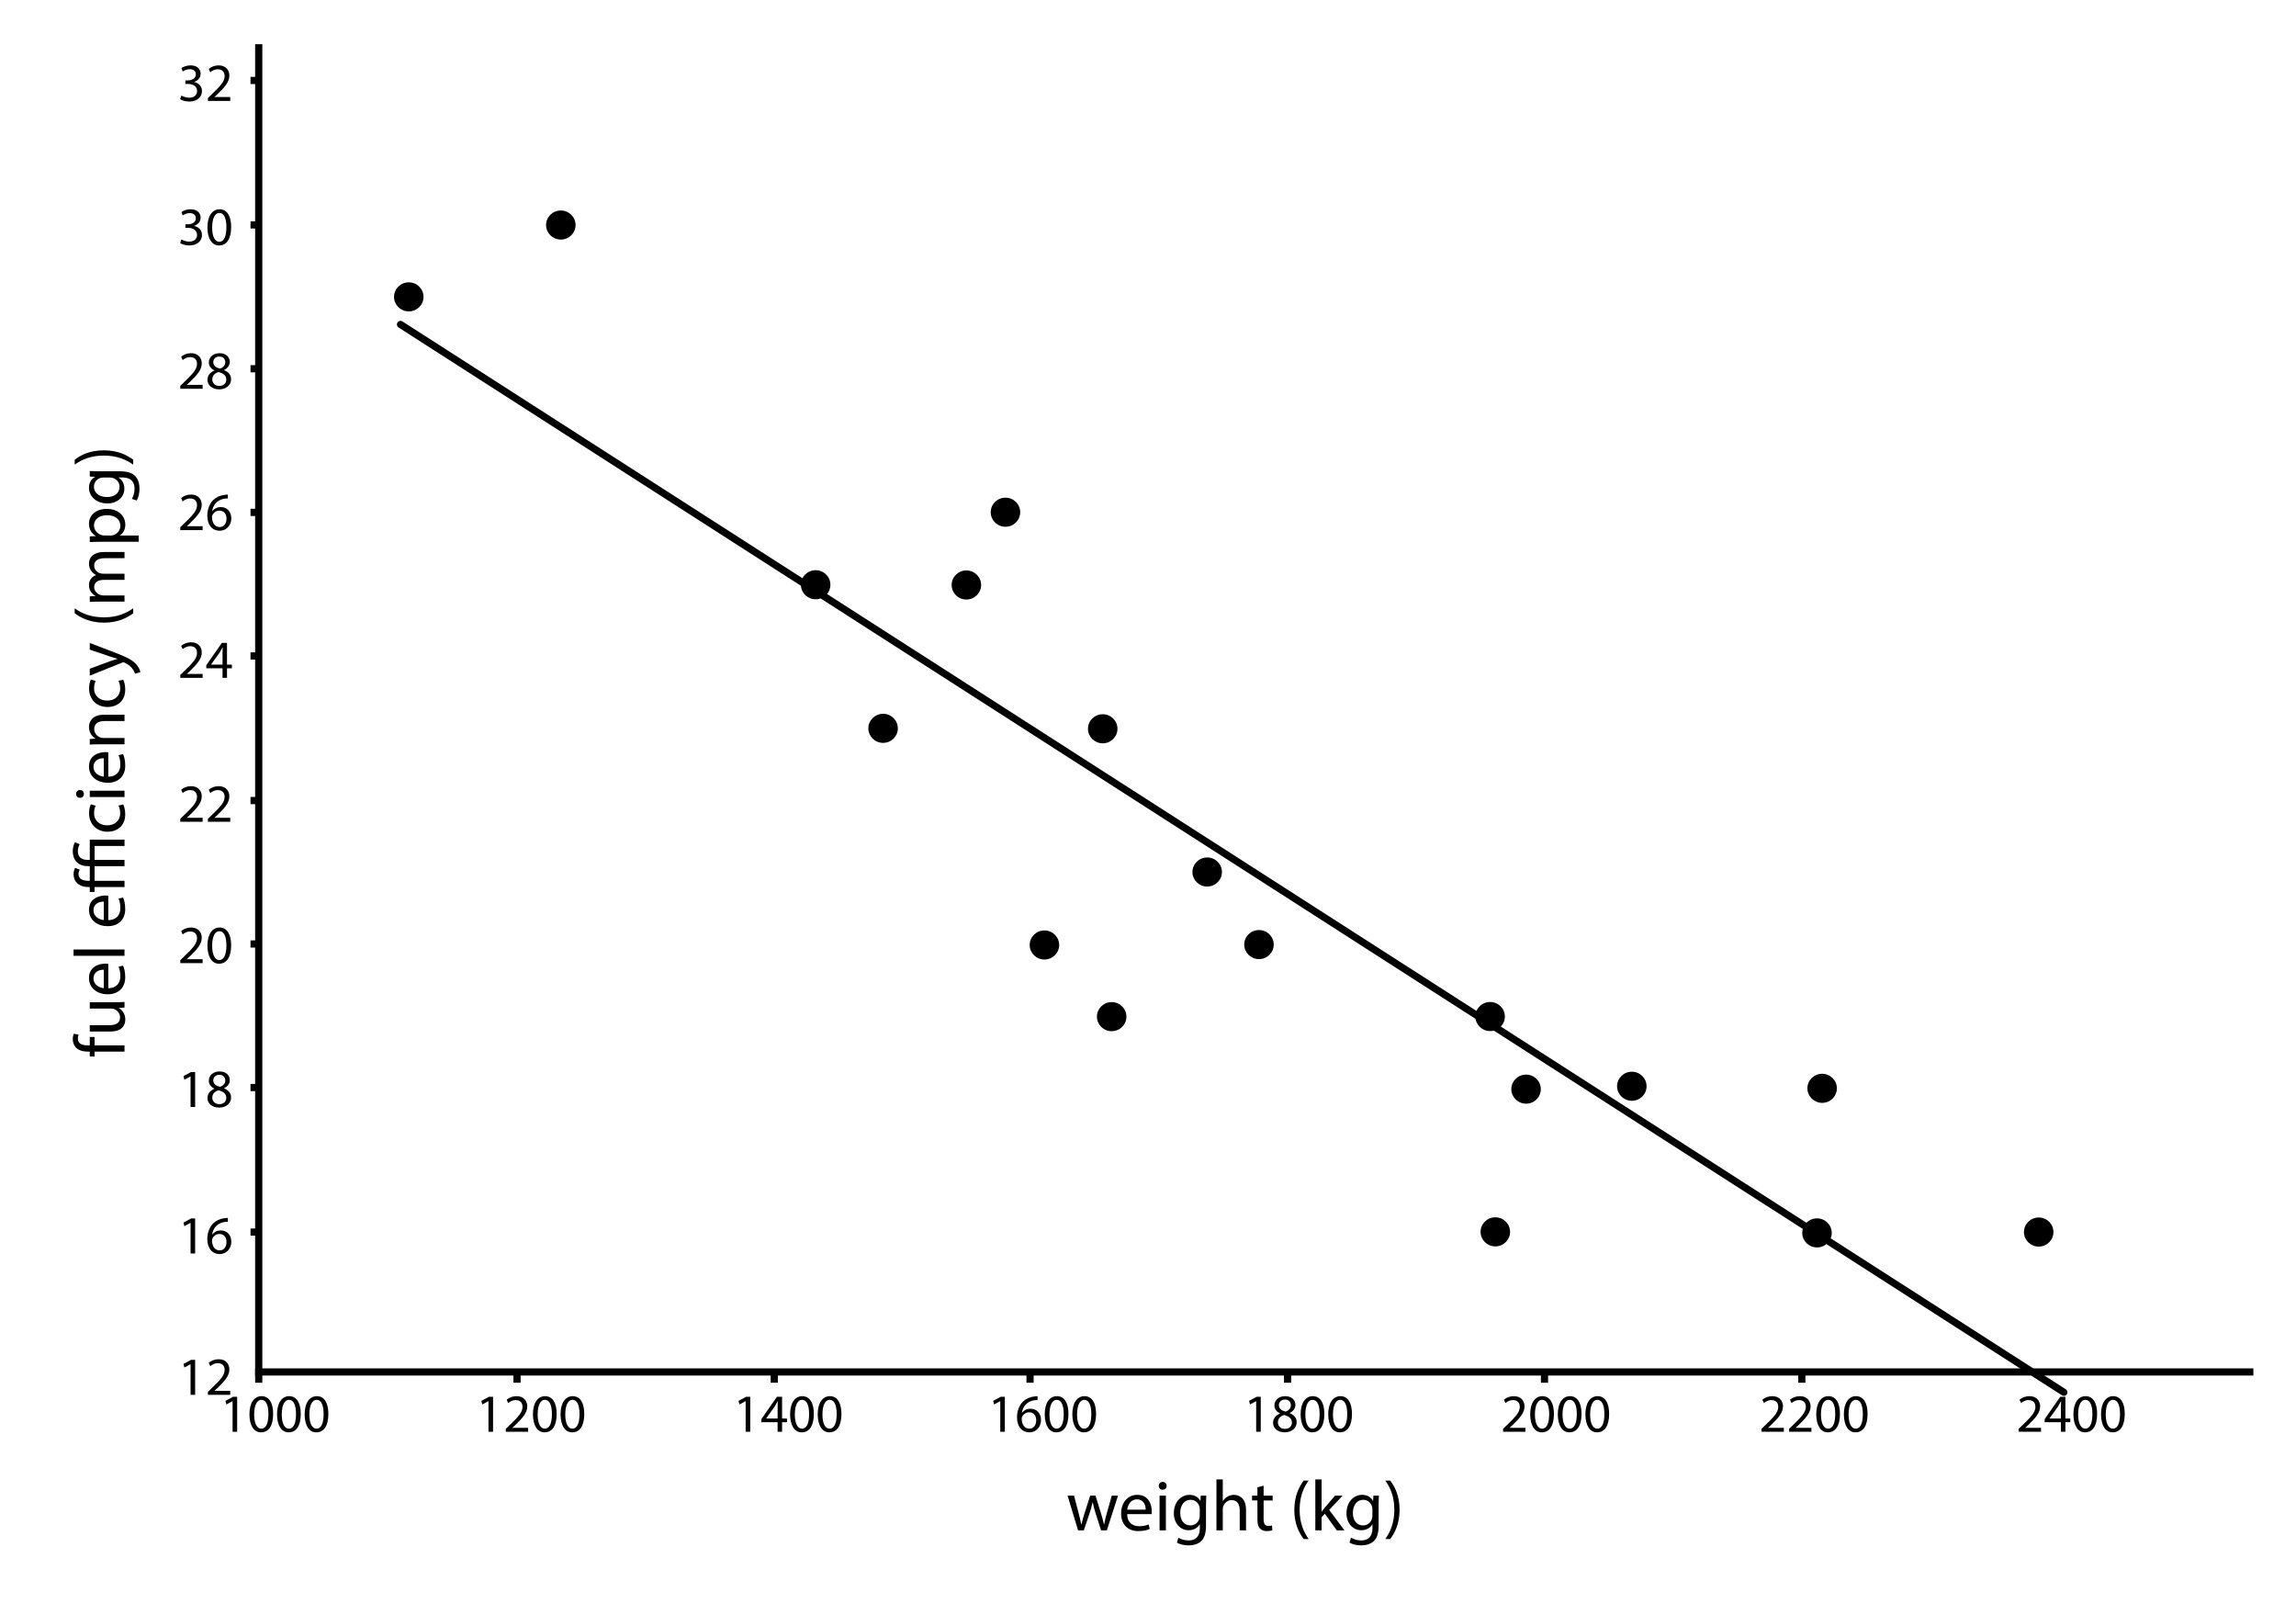 <?xml version="1.0" encoding="utf-8"?>
<!-- Generator: Adobe Illustrator 23.0.3, SVG Export Plug-In . SVG Version: 6.00 Build 0)  -->
<svg version="1.1" xmlns="http://www.w3.org/2000/svg" xmlns:xlink="http://www.w3.org/1999/xlink" x="0px" y="0px"
	 viewBox="0 0 640 450" style="enable-background:new 0 0 640 450;" xml:space="preserve">
<style type="text/css">
	.st0{fill:none;stroke:#000000;stroke-width:2;stroke-miterlimit:10;}
	.st1{fill:none;stroke:#000000;stroke-width:2;stroke-linecap:round;stroke-linejoin:round;stroke-miterlimit:10;}
</style>
<g id="Artwork">
	<line class="st0" x1="72.12" y1="12.32" x2="72.12" y2="385.32"/>
	<line class="st0" x1="628.12" y1="382.32" x2="71.12" y2="382.32"/>
	<line class="st0" x1="144.12" y1="382.32" x2="144.12" y2="385.32"/>
	<line class="st0" x1="215.821" y1="382.32" x2="215.821" y2="385.32"/>
	<line class="st0" x1="287.117" y1="382.32" x2="287.117" y2="385.32"/>
	<line class="st0" x1="358.902" y1="382.32" x2="358.902" y2="385.32"/>
	<line class="st0" x1="430.523" y1="382.32" x2="430.523" y2="385.32"/>
	<line class="st0" x1="502.25" y1="382.32" x2="502.25" y2="385.32"/>
	<line class="st0" x1="72.151" y1="22.416" x2="69.828" y2="22.416"/>
	<line class="st0" x1="72.151" y1="62.67" x2="69.828" y2="62.67"/>
	<line class="st0" x1="72.151" y1="102.759" x2="69.828" y2="102.759"/>
	<line class="st0" x1="72.151" y1="142.788" x2="69.828" y2="142.788"/>
	<line class="st0" x1="72.151" y1="182.793" x2="69.828" y2="182.793"/>
	<line class="st0" x1="72.151" y1="223.089" x2="69.828" y2="223.089"/>
	<line class="st0" x1="72.151" y1="263.059" x2="69.828" y2="263.059"/>
	<line class="st0" x1="72.151" y1="303.059" x2="69.828" y2="303.059"/>
	<line class="st0" x1="72.151" y1="343.343" x2="69.828" y2="343.343"/>
	<line class="st1" x1="111.636" y1="90.414" x2="575.284" y2="387.979"/>
	<ellipse cx="113.942" cy="82.725" rx="4.111" ry="4.052"/>
	<ellipse cx="156.325" cy="62.709" rx="4.111" ry="4.052"/>
	<ellipse cx="227.362" cy="162.948" rx="4.111" ry="4.052"/>
	<ellipse cx="246.16" cy="202.964" rx="4.111" ry="4.052"/>
	<ellipse cx="269.373" cy="163.015" rx="4.111" ry="4.052"/>
	<ellipse cx="280.268" cy="142.739" rx="4.111" ry="4.052"/>
	<ellipse cx="307.378" cy="203.084" rx="4.111" ry="4.052"/>
	<ellipse cx="291.129" cy="263.334" rx="4.111" ry="4.052"/>
	<ellipse cx="309.875" cy="283.309" rx="4.111" ry="4.052"/>
	<ellipse cx="336.497" cy="243" rx="4.111" ry="4.052"/>
	<ellipse cx="350.935" cy="263.223" rx="4.111" ry="4.052"/>
	<ellipse cx="416.815" cy="343.275" rx="4.111" ry="4.052"/>
	<ellipse cx="425.385" cy="303.509" rx="4.111" ry="4.052"/>
	<ellipse cx="415.364" cy="283.275" rx="4.111" ry="4.052"/>
	<ellipse cx="454.862" cy="302.704" rx="4.111" ry="4.052"/>
	<ellipse cx="507.913" cy="303.28" rx="4.111" ry="4.052"/>
	<ellipse cx="506.478" cy="343.57" rx="4.111" ry="4.052"/>
	<ellipse cx="568.276" cy="343.33" rx="4.111" ry="4.052"/>
</g>
<g id="Type">
	<g>
		<path d="M64.831,390.461h-0.03l-1.695,0.915l-0.255-1.005l2.13-1.14h1.125v9.75h-1.275V390.461z"/>
		<path d="M76.14,394.001c0,3.315-1.23,5.145-3.39,5.145c-1.905,0-3.195-1.785-3.225-5.01c0-3.27,1.41-5.07,3.39-5.07
			C74.971,389.066,76.14,390.896,76.14,394.001z M70.846,394.151c0,2.535,0.78,3.975,1.98,3.975c1.35,0,1.995-1.575,1.995-4.065
			c0-2.4-0.615-3.975-1.98-3.975C71.685,390.086,70.846,391.496,70.846,394.151z"/>
		<path d="M83.835,394.001c0,3.315-1.23,5.145-3.39,5.145c-1.905,0-3.195-1.785-3.225-5.01c0-3.27,1.41-5.07,3.39-5.07
			C82.665,389.066,83.835,390.896,83.835,394.001z M78.54,394.151c0,2.535,0.78,3.975,1.98,3.975c1.35,0,1.995-1.575,1.995-4.065
			c0-2.4-0.615-3.975-1.98-3.975C79.38,390.086,78.54,391.496,78.54,394.151z"/>
		<path d="M91.53,394.001c0,3.315-1.23,5.145-3.39,5.145c-1.905,0-3.195-1.785-3.225-5.01c0-3.27,1.41-5.07,3.39-5.07
			C90.36,389.066,91.53,390.896,91.53,394.001z M86.235,394.151c0,2.535,0.78,3.975,1.98,3.975c1.35,0,1.995-1.575,1.995-4.065
			c0-2.4-0.615-3.975-1.98-3.975C87.075,390.086,86.235,391.496,86.235,394.151z"/>
	</g>
	<g>
		<path d="M50.57,26.618c0.375,0.24,1.245,0.615,2.16,0.615c1.695,0,2.22-1.08,2.205-1.89c-0.015-1.365-1.245-1.95-2.52-1.95H51.68
			v-0.99h0.735c0.96,0,2.175-0.495,2.175-1.65c0-0.78-0.495-1.47-1.71-1.47c-0.78,0-1.53,0.345-1.95,0.645l-0.345-0.96
			c0.51-0.375,1.5-0.75,2.55-0.75c1.92,0,2.79,1.14,2.79,2.325c0,1.005-0.6,1.86-1.8,2.295v0.03c1.2,0.24,2.175,1.14,2.175,2.505
			c0,1.56-1.215,2.925-3.555,2.925c-1.095,0-2.055-0.345-2.535-0.66L50.57,26.618z"/>
		<path d="M57.95,28.133v-0.81l1.035-1.005c2.49-2.37,3.615-3.63,3.63-5.1c0-0.99-0.48-1.905-1.935-1.905
			c-0.885,0-1.62,0.45-2.07,0.825l-0.42-0.93c0.675-0.57,1.635-0.99,2.76-0.99c2.1,0,2.985,1.44,2.985,2.835
			c0,1.8-1.305,3.255-3.36,5.235l-0.78,0.72v0.03h4.38v1.095H57.95z"/>
	</g>
	<g>
		<path d="M50.57,66.719c0.375,0.24,1.245,0.615,2.16,0.615c1.695,0,2.22-1.08,2.205-1.89c-0.015-1.365-1.245-1.95-2.52-1.95H51.68
			v-0.99h0.735c0.96,0,2.175-0.495,2.175-1.65c0-0.78-0.495-1.47-1.71-1.47c-0.78,0-1.53,0.345-1.95,0.645l-0.345-0.96
			c0.51-0.375,1.5-0.75,2.55-0.75c1.92,0,2.79,1.14,2.79,2.325c0,1.005-0.6,1.86-1.8,2.295v0.03c1.2,0.24,2.175,1.14,2.175,2.505
			c0,1.56-1.215,2.925-3.555,2.925c-1.095,0-2.055-0.345-2.535-0.66L50.57,66.719z"/>
		<path d="M64.43,63.255c0,3.315-1.23,5.145-3.39,5.145c-1.905,0-3.195-1.785-3.225-5.01c0-3.27,1.41-5.07,3.39-5.07
			C63.26,58.32,64.43,60.15,64.43,63.255z M59.135,63.405c0,2.535,0.78,3.975,1.98,3.975c1.35,0,1.995-1.575,1.995-4.065
			c0-2.4-0.615-3.975-1.98-3.975C59.974,59.34,59.135,60.75,59.135,63.405z"/>
	</g>
	<g>
		<path d="M50.255,108.336v-0.81l1.035-1.005c2.49-2.37,3.615-3.63,3.63-5.1c0-0.99-0.48-1.905-1.935-1.905
			c-0.885,0-1.62,0.45-2.07,0.825l-0.42-0.93c0.675-0.57,1.635-0.99,2.76-0.99c2.1,0,2.985,1.44,2.985,2.835
			c0,1.8-1.305,3.255-3.36,5.235l-0.78,0.72v0.03h4.38v1.095H50.255z"/>
		<path d="M57.83,105.861c0-1.23,0.735-2.1,1.935-2.61l-0.015-0.045c-1.08-0.51-1.545-1.35-1.545-2.19
			c0-1.545,1.305-2.595,3.015-2.595c1.89,0,2.835,1.185,2.835,2.4c0,0.825-0.405,1.71-1.605,2.28v0.045
			c1.215,0.48,1.965,1.335,1.965,2.52c0,1.695-1.455,2.835-3.315,2.835C59.06,108.501,57.83,107.286,57.83,105.861z M63.079,105.801
			c0-1.185-0.825-1.755-2.145-2.13c-1.14,0.33-1.755,1.08-1.755,2.01c-0.045,0.99,0.705,1.86,1.95,1.86
			C62.315,107.541,63.079,106.806,63.079,105.801z M59.45,100.926c0,0.975,0.735,1.5,1.86,1.8c0.84-0.285,1.485-0.885,1.485-1.77
			c0-0.78-0.465-1.59-1.65-1.59C60.05,99.366,59.45,100.087,59.45,100.926z"/>
	</g>
	<g>
		<path d="M50.255,147.727v-0.81l1.035-1.005c2.49-2.37,3.615-3.63,3.63-5.1c0-0.99-0.48-1.905-1.935-1.905
			c-0.885,0-1.62,0.45-2.07,0.825l-0.42-0.93c0.675-0.57,1.635-0.99,2.76-0.99c2.1,0,2.985,1.44,2.985,2.835
			c0,1.8-1.305,3.255-3.36,5.235l-0.78,0.72v0.03h4.38v1.095H50.255z"/>
		<path d="M63.515,138.907c-0.27-0.015-0.615,0-0.99,0.06c-2.07,0.345-3.165,1.86-3.39,3.465h0.045
			c0.465-0.615,1.275-1.125,2.355-1.125c1.725,0,2.94,1.245,2.94,3.15c0,1.785-1.215,3.435-3.24,3.435
			c-2.085,0-3.45-1.62-3.45-4.155c0-1.92,0.69-3.435,1.65-4.395c0.81-0.795,1.89-1.29,3.12-1.44c0.39-0.06,0.72-0.075,0.96-0.075
			V138.907z M63.14,144.532c0-1.395-0.795-2.235-2.01-2.235c-0.795,0-1.53,0.495-1.89,1.2c-0.09,0.15-0.15,0.345-0.15,0.585
			c0.03,1.605,0.765,2.79,2.145,2.79C62.374,146.872,63.14,145.927,63.14,144.532z"/>
	</g>
	<g>
		<path d="M50.255,188.893v-0.81l1.035-1.005c2.49-2.37,3.615-3.63,3.63-5.1c0-0.99-0.48-1.905-1.935-1.905
			c-0.885,0-1.62,0.45-2.07,0.825l-0.42-0.93c0.675-0.57,1.635-0.99,2.76-0.99c2.1,0,2.985,1.44,2.985,2.835
			c0,1.8-1.305,3.255-3.36,5.235l-0.78,0.72v0.03h4.38v1.095H50.255z"/>
		<path d="M62.03,188.893v-2.655H57.5v-0.87l4.35-6.225h1.425v6.06h1.365v1.035h-1.365v2.655H62.03z M62.03,185.203v-3.255
			c0-0.51,0.015-1.02,0.045-1.53H62.03c-0.3,0.57-0.54,0.99-0.81,1.44l-2.385,3.315v0.03H62.03z"/>
	</g>
	<g>
		<path d="M34.706,293.053h-8.342v1.36h-1.34v-1.36h-0.46c-1.36,0-2.601-0.3-3.381-1.121c-0.64-0.66-0.9-1.54-0.9-2.36
			c0-0.62,0.14-1.16,0.28-1.5l1.36,0.24c-0.12,0.26-0.22,0.62-0.22,1.12c0,1.5,1.32,1.88,2.801,1.88h0.52v-2.34h1.34v2.34h8.342
			V293.053z"/>
		<path d="M32.066,279.291c1,0,1.88-0.02,2.641-0.08v1.561l-1.581,0.1v0.04c0.78,0.46,1.801,1.48,1.801,3.201
			c0,1.521-0.84,3.341-4.241,3.341h-5.661v-1.76h5.361c1.84,0,3.081-0.56,3.081-2.161c0-1.18-0.82-2-1.601-2.32
			c-0.26-0.1-0.58-0.16-0.9-0.16h-5.941v-1.76H32.066z"/>
		<path d="M30.185,275.393c2.38-0.04,3.361-1.561,3.361-3.321c0-1.26-0.22-2.021-0.5-2.681l1.26-0.3c0.28,0.62,0.6,1.68,0.6,3.221
			c0,2.98-1.96,4.761-4.881,4.761c-2.92,0-5.221-1.72-5.221-4.541c0-3.161,2.781-4,4.561-4c0.36,0,0.64,0.04,0.82,0.06V275.393z
			 M28.925,270.232c-1.12-0.02-2.861,0.46-2.861,2.44c0,1.78,1.641,2.561,2.861,2.701V270.232z"/>
		<path d="M20.503,266.353v-1.76h14.203v1.76H20.503z"/>
		<path d="M30.185,256.413c2.38-0.04,3.361-1.561,3.361-3.321c0-1.26-0.22-2.021-0.5-2.681l1.26-0.3c0.28,0.62,0.6,1.68,0.6,3.221
			c0,2.98-1.96,4.761-4.881,4.761c-2.92,0-5.221-1.72-5.221-4.541c0-3.161,2.781-4,4.561-4c0.36,0,0.64,0.04,0.82,0.06V256.413z
			 M28.925,251.252c-1.12-0.02-2.861,0.46-2.861,2.44c0,1.78,1.641,2.561,2.861,2.701V251.252z"/>
		<path d="M22.224,235.251c-0.28,0.44-0.52,1.16-0.52,1.96c0,1.86,1.3,2.42,2.841,2.42h0.48v-5.641h9.682v1.76h-8.342v3.861h8.342
			v1.761h-8.342v4.081h8.342v1.741h-8.342v1.36h-1.34v-1.36h-0.36c-1.22,0-2.401-0.32-3.221-1.161c-0.58-0.56-0.94-1.4-0.94-2.48
			c0-0.66,0.24-1.34,0.42-1.7l1.3,0.48c-0.16,0.3-0.34,0.76-0.34,1.22c0,0.56,0.2,0.96,0.52,1.26c0.52,0.48,1.4,0.64,2.241,0.64
			h0.38v-4.081h-0.52c-2.561,0-4.221-1.521-4.221-4.241c0-0.88,0.26-1.88,0.62-2.4L22.224,235.251z"/>
		<path d="M34.347,224.172c0.24,0.46,0.56,1.48,0.56,2.781c0,2.92-1.98,4.821-4.941,4.821c-2.98,0-5.141-2.041-5.141-5.201
			c0-1.04,0.26-1.96,0.5-2.44l1.36,0.4c-0.24,0.42-0.46,1.081-0.46,2.041c0,2.221,1.641,3.421,3.661,3.421
			c2.24,0,3.621-1.44,3.621-3.361c0-1-0.26-1.66-0.48-2.16L34.347,224.172z"/>
		<path d="M22.304,220.153c0.6-0.02,1.081,0.42,1.081,1.121c0,0.62-0.48,1.06-1.081,1.06c-0.62,0-1.1-0.46-1.1-1.1
			C21.203,220.573,21.683,220.153,22.304,220.153z M34.706,222.113h-9.682v-1.76h9.682V222.113z"/>
		<path d="M30.185,216.454c2.38-0.04,3.361-1.561,3.361-3.321c0-1.26-0.22-2.021-0.5-2.681l1.26-0.3c0.28,0.62,0.6,1.68,0.6,3.221
			c0,2.98-1.96,4.761-4.881,4.761c-2.92,0-5.221-1.72-5.221-4.541c0-3.161,2.781-4,4.561-4c0.36,0,0.64,0.04,0.82,0.06V216.454z
			 M28.925,211.293c-1.12-0.02-2.861,0.46-2.861,2.44c0,1.78,1.641,2.561,2.861,2.701V211.293z"/>
		<path d="M27.645,207.414c-1,0-1.82,0.02-2.621,0.08v-1.56l1.601-0.1v-0.04c-0.92-0.48-1.821-1.601-1.821-3.201
			c0-1.34,0.8-3.421,4.121-3.421h5.781v1.76h-5.581c-1.561,0-2.861,0.58-2.861,2.241c0,1.16,0.82,2.061,1.8,2.36
			c0.22,0.08,0.521,0.12,0.82,0.12h5.821v1.76H27.645z"/>
		<path d="M34.347,189.412c0.24,0.46,0.56,1.48,0.56,2.781c0,2.92-1.98,4.821-4.941,4.821c-2.98,0-5.141-2.041-5.141-5.201
			c0-1.04,0.26-1.96,0.5-2.44l1.36,0.4c-0.24,0.42-0.46,1.081-0.46,2.041c0,2.221,1.641,3.421,3.661,3.421
			c2.24,0,3.621-1.44,3.621-3.361c0-1-0.26-1.66-0.48-2.16L34.347,189.412z"/>
		<path d="M25.024,186.354l5.721-2.12c0.64-0.22,1.4-0.46,1.98-0.62v-0.04c-0.58-0.18-1.32-0.38-2.021-0.62l-5.681-1.92v-1.86
			l6.901,2.64c3.321,1.26,5.021,2.121,6.062,3.321c0.76,0.86,1.06,1.721,1.14,2.161l-1.48,0.44c-0.14-0.44-0.42-1.02-0.86-1.54
			c-0.38-0.48-1.061-1.081-1.96-1.48c-0.18-0.08-0.32-0.14-0.42-0.14c-0.1,0-0.24,0.04-0.46,0.12l-8.922,3.581V186.354z"/>
		<path d="M20.824,169.513c1.96,1.46,4.561,2.521,8.182,2.521c3.561,0,6.121-1.1,8.122-2.521v1.38
			c-1.66,1.26-4.221,2.621-8.122,2.621c-3.941-0.02-6.501-1.36-8.182-2.621V169.513z"/>
		<path d="M27.645,167.654c-1,0-1.82,0.02-2.621,0.08v-1.54l1.561-0.08v-0.06c-0.92-0.54-1.781-1.44-1.781-3.041
			c0-1.32,0.8-2.321,1.94-2.741v-0.04c-0.54-0.3-0.96-0.68-1.26-1.08c-0.44-0.581-0.68-1.221-0.68-2.141
			c0-1.28,0.84-3.181,4.201-3.181h5.701v1.72h-5.481c-1.861,0-2.981,0.68-2.981,2.101c0,1,0.74,1.78,1.601,2.081
			c0.24,0.08,0.56,0.14,0.88,0.14h5.981v1.721h-5.801c-1.541,0-2.661,0.68-2.661,2.021c0,1.1,0.88,1.9,1.76,2.18
			c0.26,0.1,0.561,0.14,0.86,0.14h5.841v1.72H27.645z"/>
		<path d="M28.185,150.974c-1.24,0-2.24,0.04-3.161,0.08v-1.58l1.661-0.08v-0.04c-1.181-0.72-1.881-1.86-1.881-3.441
			c0-2.34,1.98-4.101,4.921-4.101c3.48,0,5.201,2.12,5.201,4.401c0,1.28-0.56,2.4-1.521,2.98v0.04h5.261v1.74H28.185z
			 M30.765,149.234c0.26,0,0.5-0.04,0.72-0.08c1.22-0.32,2.061-1.38,2.061-2.641c0-1.86-1.521-2.94-3.741-2.94
			c-1.94,0-3.601,1.02-3.601,2.88c0,1.2,0.86,2.321,2.181,2.661c0.22,0.06,0.48,0.12,0.72,0.12H30.765z"/>
		<path d="M25.024,131.252c0.7,0.04,1.48,0.08,2.661,0.08h5.621c2.221,0,3.581,0.44,4.421,1.38c0.88,0.94,1.16,2.3,1.16,3.521
			c0,1.16-0.28,2.44-0.8,3.22l-1.34-0.44c0.4-0.64,0.76-1.64,0.76-2.84c0-1.801-0.94-3.121-3.381-3.121h-1.08v0.04
			c0.9,0.541,1.62,1.581,1.62,3.081c0,2.4-2.041,4.121-4.721,4.121c-3.28,0-5.141-2.14-5.141-4.361c0-1.68,0.88-2.601,1.681-3.021
			v-0.04l-1.46-0.08V131.252z M28.845,133.072c-0.3,0-0.56,0.02-0.8,0.1c-1.02,0.32-1.86,1.18-1.86,2.46
			c0,1.681,1.42,2.881,3.661,2.881c1.9,0,3.48-0.96,3.48-2.861c0-1.08-0.68-2.06-1.8-2.44c-0.3-0.1-0.64-0.14-0.94-0.14H28.845z"/>
		<path d="M37.127,129.475c-1.98-1.42-4.581-2.521-8.182-2.521c-3.581,0-6.141,1.08-8.122,2.521v-1.36
			c1.64-1.28,4.201-2.621,8.142-2.621c3.921,0,6.461,1.34,8.162,2.621V129.475z"/>
	</g>
	<g>
		<path d="M299.385,416.784l1.28,4.921c0.28,1.081,0.54,2.081,0.72,3.081h0.06c0.22-0.98,0.541-2.021,0.86-3.061l1.581-4.941h1.48
			l1.5,4.841c0.36,1.16,0.64,2.18,0.86,3.161h0.06c0.16-0.98,0.42-2,0.74-3.141l1.38-4.861h1.74l-3.121,9.682h-1.6l-1.48-4.621
			c-0.34-1.08-0.62-2.041-0.86-3.181h-0.04c-0.24,1.16-0.541,2.161-0.88,3.201l-1.561,4.601h-1.6l-2.921-9.682H299.385z"/>
		<path d="M314.185,421.945c0.04,2.38,1.561,3.361,3.321,3.361c1.26,0,2.021-0.22,2.681-0.5l0.3,1.26c-0.62,0.28-1.68,0.6-3.221,0.6
			c-2.98,0-4.761-1.96-4.761-4.881c0-2.92,1.72-5.221,4.541-5.221c3.161,0,4,2.781,4,4.561c0,0.36-0.04,0.64-0.06,0.82H314.185z
			 M319.346,420.685c0.02-1.12-0.46-2.861-2.44-2.861c-1.78,0-2.561,1.641-2.701,2.861H319.346z"/>
		<path d="M325.185,414.064c0.02,0.6-0.42,1.081-1.121,1.081c-0.62,0-1.06-0.48-1.06-1.081c0-0.62,0.46-1.1,1.1-1.1
			C324.765,412.964,325.185,413.444,325.185,414.064z M323.225,426.466v-9.682h1.76v9.682H323.225z"/>
		<path d="M336.246,416.784c-0.04,0.7-0.08,1.48-0.08,2.661v5.621c0,2.221-0.44,3.581-1.38,4.421c-0.94,0.88-2.3,1.16-3.521,1.16
			c-1.16,0-2.44-0.28-3.22-0.8l0.44-1.34c0.64,0.4,1.64,0.76,2.84,0.76c1.801,0,3.121-0.94,3.121-3.381v-1.08h-0.04
			c-0.541,0.9-1.581,1.62-3.081,1.62c-2.4,0-4.121-2.041-4.121-4.721c0-3.28,2.14-5.141,4.361-5.141c1.68,0,2.601,0.88,3.021,1.681
			h0.04l0.08-1.46H336.246z M334.426,420.605c0-0.3-0.02-0.56-0.1-0.8c-0.32-1.02-1.18-1.86-2.46-1.86
			c-1.681,0-2.881,1.42-2.881,3.661c0,1.9,0.96,3.48,2.861,3.48c1.08,0,2.06-0.68,2.44-1.8c0.1-0.3,0.14-0.64,0.14-0.94V420.605z"/>
		<path d="M339.084,412.263h1.76v6.042h0.04c0.28-0.5,0.72-0.94,1.26-1.24c0.52-0.3,1.14-0.5,1.8-0.5c1.3,0,3.381,0.8,3.381,4.141
			v5.761h-1.76v-5.561c0-1.561-0.581-2.881-2.241-2.881c-1.14,0-2.041,0.8-2.36,1.76c-0.1,0.24-0.12,0.5-0.12,0.84v5.841h-1.76
			V412.263z"/>
		<path d="M352.224,414.004v2.781h2.521v1.34h-2.521v5.221c0,1.2,0.34,1.88,1.32,1.88c0.46,0,0.8-0.06,1.021-0.12l0.08,1.32
			c-0.34,0.14-0.88,0.24-1.561,0.24c-0.82,0-1.48-0.26-1.9-0.74c-0.5-0.52-0.68-1.38-0.68-2.521v-5.281h-1.5v-1.34h1.5v-2.32
			L352.224,414.004z"/>
		<path d="M364.785,412.584c-1.46,1.96-2.521,4.561-2.521,8.182c0,3.561,1.1,6.121,2.521,8.122h-1.38
			c-1.26-1.66-2.621-4.221-2.621-8.122c0.02-3.941,1.36-6.501,2.621-8.182H364.785z"/>
		<path d="M368.385,421.225h0.04c0.24-0.34,0.58-0.76,0.86-1.1l2.84-3.341h2.121l-3.741,3.981l4.261,5.701h-2.141l-3.34-4.641
			l-0.9,1v3.641h-1.74v-14.203h1.74V421.225z"/>
		<path d="M384.366,416.784c-0.04,0.7-0.08,1.48-0.08,2.661v5.621c0,2.221-0.44,3.581-1.38,4.421c-0.94,0.88-2.3,1.16-3.521,1.16
			c-1.16,0-2.44-0.28-3.221-0.8l0.44-1.34c0.64,0.4,1.64,0.76,2.84,0.76c1.801,0,3.121-0.94,3.121-3.381v-1.08h-0.04
			c-0.541,0.9-1.581,1.62-3.081,1.62c-2.4,0-4.121-2.041-4.121-4.721c0-3.28,2.14-5.141,4.361-5.141c1.68,0,2.601,0.88,3.021,1.681
			h0.04l0.08-1.46H384.366z M382.546,420.605c0-0.3-0.02-0.56-0.1-0.8c-0.32-1.02-1.18-1.86-2.46-1.86
			c-1.681,0-2.881,1.42-2.881,3.661c0,1.9,0.96,3.48,2.861,3.48c1.08,0,2.06-0.68,2.44-1.8c0.1-0.3,0.14-0.64,0.14-0.94V420.605z"/>
		<path d="M386.143,428.887c1.42-1.98,2.521-4.581,2.521-8.182c0-3.581-1.08-6.141-2.521-8.122h1.36
			c1.28,1.64,2.621,4.201,2.621,8.142c0,3.921-1.34,6.461-2.621,8.162H386.143z"/>
	</g>
	<g>
		<path d="M50.255,228.994v-0.81l1.035-1.005c2.49-2.37,3.615-3.63,3.63-5.1c0-0.99-0.48-1.905-1.935-1.905
			c-0.885,0-1.62,0.45-2.07,0.825l-0.42-0.93c0.675-0.57,1.635-0.99,2.76-0.99c2.1,0,2.985,1.44,2.985,2.835
			c0,1.8-1.305,3.255-3.36,5.235l-0.78,0.72v0.03h4.38v1.095H50.255z"/>
		<path d="M57.95,228.994v-0.81l1.035-1.005c2.49-2.37,3.615-3.63,3.63-5.1c0-0.99-0.48-1.905-1.935-1.905
			c-0.885,0-1.62,0.45-2.07,0.825l-0.42-0.93c0.675-0.57,1.635-0.99,2.76-0.99c2.1,0,2.985,1.44,2.985,2.835
			c0,1.8-1.305,3.255-3.36,5.235l-0.78,0.72v0.03h4.38v1.095H57.95z"/>
	</g>
	<g>
		<path d="M50.255,268.386v-0.81l1.035-1.005c2.49-2.37,3.615-3.63,3.63-5.1c0-0.99-0.48-1.905-1.935-1.905
			c-0.885,0-1.62,0.45-2.07,0.825l-0.42-0.93c0.675-0.57,1.635-0.99,2.76-0.99c2.1,0,2.985,1.44,2.985,2.835
			c0,1.8-1.305,3.255-3.36,5.235l-0.78,0.72v0.03h4.38v1.095H50.255z"/>
		<path d="M64.43,263.406c0,3.315-1.23,5.145-3.39,5.145c-1.905,0-3.195-1.785-3.225-5.01c0-3.27,1.41-5.07,3.39-5.07
			C63.26,258.471,64.43,260.301,64.43,263.406z M59.135,263.556c0,2.535,0.78,3.975,1.98,3.975c1.35,0,1.995-1.575,1.995-4.065
			c0-2.4-0.615-3.975-1.98-3.975C59.974,259.491,59.135,260.901,59.135,263.556z"/>
	</g>
	<g>
		<path d="M53.12,299.967h-0.03l-1.695,0.915l-0.255-1.005l2.13-1.14h1.125v9.75H53.12V299.967z"/>
		<path d="M57.83,306.012c0-1.23,0.735-2.1,1.935-2.61l-0.015-0.045c-1.08-0.51-1.545-1.35-1.545-2.19
			c0-1.545,1.305-2.595,3.015-2.595c1.89,0,2.835,1.185,2.835,2.4c0,0.825-0.405,1.71-1.605,2.28v0.045
			c1.215,0.48,1.965,1.335,1.965,2.52c0,1.695-1.455,2.835-3.315,2.835C59.06,308.652,57.83,307.437,57.83,306.012z M63.079,305.952
			c0-1.185-0.825-1.755-2.145-2.13c-1.14,0.33-1.755,1.08-1.755,2.01c-0.045,0.99,0.705,1.86,1.95,1.86
			C62.315,307.692,63.079,306.957,63.079,305.952z M59.45,301.077c0,0.975,0.735,1.5,1.86,1.8c0.84-0.285,1.485-0.885,1.485-1.77
			c0-0.78-0.465-1.59-1.65-1.59C60.05,299.517,59.45,300.237,59.45,301.077z"/>
	</g>
	<g>
		<path d="M53.12,340.778h-0.03l-1.695,0.915l-0.255-1.005l2.13-1.14h1.125v9.75H53.12V340.778z"/>
		<path d="M63.515,340.478c-0.27-0.015-0.615,0-0.99,0.06c-2.07,0.345-3.165,1.86-3.39,3.465h0.045
			c0.465-0.615,1.275-1.125,2.355-1.125c1.725,0,2.94,1.245,2.94,3.15c0,1.785-1.215,3.435-3.24,3.435
			c-2.085,0-3.45-1.62-3.45-4.155c0-1.92,0.69-3.435,1.65-4.395c0.81-0.795,1.89-1.29,3.12-1.44c0.39-0.06,0.72-0.075,0.96-0.075
			V340.478z M63.14,346.103c0-1.395-0.795-2.235-2.01-2.235c-0.795,0-1.53,0.495-1.89,1.2c-0.09,0.15-0.15,0.345-0.15,0.585
			c0.03,1.605,0.765,2.79,2.145,2.79C62.374,348.443,63.14,347.498,63.14,346.103z"/>
	</g>
	<g>
		<path d="M53.12,380.17h-0.03l-1.695,0.915l-0.255-1.005l2.13-1.14h1.125v9.75H53.12V380.17z"/>
		<path d="M57.95,388.689v-0.81l1.035-1.005c2.49-2.37,3.615-3.63,3.63-5.1c0-0.99-0.48-1.905-1.935-1.905
			c-0.885,0-1.62,0.45-2.07,0.825l-0.42-0.93c0.675-0.57,1.635-0.99,2.76-0.99c2.1,0,2.985,1.44,2.985,2.835
			c0,1.8-1.305,3.255-3.36,5.235l-0.78,0.72v0.03h4.38v1.095H57.95z"/>
	</g>
	<g>
		<path d="M136.161,390.461h-0.03l-1.695,0.915l-0.255-1.005l2.13-1.14h1.125v9.75h-1.275V390.461z"/>
		<path d="M140.991,398.981v-0.81l1.035-1.005c2.49-2.37,3.615-3.63,3.63-5.1c0-0.99-0.48-1.905-1.935-1.905
			c-0.885,0-1.62,0.45-2.07,0.825l-0.42-0.93c0.675-0.57,1.635-0.99,2.76-0.99c2.1,0,2.985,1.44,2.985,2.835
			c0,1.8-1.305,3.255-3.36,5.235l-0.78,0.72v0.03h4.38v1.095H140.991z"/>
		<path d="M155.166,394.001c0,3.315-1.23,5.145-3.39,5.145c-1.905,0-3.195-1.785-3.225-5.01c0-3.27,1.41-5.07,3.39-5.07
			C153.996,389.066,155.166,390.896,155.166,394.001z M149.871,394.151c0,2.535,0.78,3.975,1.98,3.975
			c1.35,0,1.995-1.575,1.995-4.065c0-2.4-0.615-3.975-1.98-3.975C150.711,390.086,149.871,391.496,149.871,394.151z"/>
		<path d="M162.861,394.001c0,3.315-1.23,5.145-3.39,5.145c-1.905,0-3.195-1.785-3.225-5.01c0-3.27,1.41-5.07,3.39-5.07
			C161.691,389.066,162.861,390.896,162.861,394.001z M157.566,394.151c0,2.535,0.78,3.975,1.98,3.975
			c1.35,0,1.995-1.575,1.995-4.065c0-2.4-0.615-3.975-1.98-3.975C158.406,390.086,157.566,391.496,157.566,394.151z"/>
	</g>
	<g>
		<path d="M207.847,390.461h-0.03l-1.695,0.915l-0.255-1.005l2.13-1.14h1.125v9.75h-1.275V390.461z"/>
		<path d="M216.757,398.981v-2.655h-4.53v-0.87l4.35-6.225h1.425v6.06h1.365v1.035h-1.365v2.655H216.757z M216.757,395.291v-3.255
			c0-0.51,0.015-1.02,0.045-1.53h-0.045c-0.3,0.57-0.54,0.99-0.81,1.44l-2.385,3.315v0.03H216.757z"/>
		<path d="M226.851,394.001c0,3.315-1.23,5.145-3.39,5.145c-1.905,0-3.195-1.785-3.225-5.01c0-3.27,1.41-5.07,3.39-5.07
			C225.682,389.066,226.851,390.896,226.851,394.001z M221.557,394.151c0,2.535,0.78,3.975,1.98,3.975
			c1.35,0,1.995-1.575,1.995-4.065c0-2.4-0.615-3.975-1.98-3.975C222.396,390.086,221.557,391.496,221.557,394.151z"/>
		<path d="M234.546,394.001c0,3.315-1.23,5.145-3.39,5.145c-1.905,0-3.195-1.785-3.225-5.01c0-3.27,1.41-5.07,3.39-5.07
			C233.376,389.066,234.546,390.896,234.546,394.001z M229.251,394.151c0,2.535,0.78,3.975,1.98,3.975
			c1.35,0,1.995-1.575,1.995-4.065c0-2.4-0.615-3.975-1.98-3.975C230.091,390.086,229.251,391.496,229.251,394.151z"/>
	</g>
	<g>
		<path d="M278.822,390.461h-0.03l-1.695,0.915l-0.255-1.005l2.13-1.14h1.125v9.75h-1.275V390.461z"/>
		<path d="M289.217,390.161c-0.27-0.015-0.615,0-0.99,0.06c-2.07,0.345-3.165,1.86-3.39,3.465h0.045
			c0.465-0.615,1.275-1.125,2.355-1.125c1.725,0,2.94,1.245,2.94,3.15c0,1.785-1.215,3.435-3.24,3.435
			c-2.085,0-3.45-1.62-3.45-4.155c0-1.92,0.69-3.435,1.65-4.395c0.81-0.795,1.89-1.29,3.12-1.44c0.39-0.06,0.72-0.075,0.96-0.075
			V390.161z M288.842,395.786c0-1.395-0.795-2.235-2.01-2.235c-0.795,0-1.53,0.495-1.89,1.2c-0.09,0.15-0.15,0.345-0.15,0.585
			c0.03,1.605,0.765,2.79,2.145,2.79C288.077,398.126,288.842,397.181,288.842,395.786z"/>
		<path d="M297.827,394.001c0,3.315-1.23,5.145-3.39,5.145c-1.905,0-3.195-1.785-3.225-5.01c0-3.27,1.41-5.07,3.39-5.07
			C296.657,389.066,297.827,390.896,297.827,394.001z M292.532,394.151c0,2.535,0.78,3.975,1.98,3.975
			c1.35,0,1.995-1.575,1.995-4.065c0-2.4-0.615-3.975-1.98-3.975C293.371,390.086,292.532,391.496,292.532,394.151z"/>
		<path d="M305.521,394.001c0,3.315-1.23,5.145-3.39,5.145c-1.905,0-3.195-1.785-3.225-5.01c0-3.27,1.41-5.07,3.39-5.07
			C304.351,389.066,305.521,390.896,305.521,394.001z M300.226,394.151c0,2.535,0.78,3.975,1.98,3.975
			c1.35,0,1.995-1.575,1.995-4.065c0-2.4-0.615-3.975-1.98-3.975C301.066,390.086,300.226,391.496,300.226,394.151z"/>
	</g>
	<g>
		<path d="M350.153,390.461h-0.03l-1.695,0.915l-0.255-1.005l2.13-1.14h1.125v9.75h-1.275V390.461z"/>
		<path d="M354.863,396.506c0-1.23,0.735-2.1,1.935-2.61l-0.015-0.045c-1.08-0.51-1.545-1.35-1.545-2.19
			c0-1.545,1.305-2.595,3.015-2.595c1.89,0,2.835,1.185,2.835,2.4c0,0.825-0.405,1.71-1.605,2.28v0.045
			c1.215,0.48,1.965,1.335,1.965,2.52c0,1.695-1.455,2.835-3.315,2.835C356.093,399.146,354.863,397.931,354.863,396.506z
			 M360.112,396.446c0-1.185-0.825-1.755-2.145-2.13c-1.14,0.33-1.755,1.08-1.755,2.01c-0.045,0.99,0.705,1.86,1.95,1.86
			C359.348,398.186,360.112,397.451,360.112,396.446z M356.482,391.571c0,0.975,0.735,1.5,1.86,1.8
			c0.84-0.285,1.485-0.885,1.485-1.77c0-0.78-0.465-1.59-1.65-1.59C357.082,390.011,356.482,390.731,356.482,391.571z"/>
		<path d="M369.157,394.001c0,3.315-1.23,5.145-3.39,5.145c-1.905,0-3.195-1.785-3.225-5.01c0-3.27,1.41-5.07,3.39-5.07
			C367.987,389.066,369.157,390.896,369.157,394.001z M363.862,394.151c0,2.535,0.78,3.975,1.98,3.975
			c1.35,0,1.995-1.575,1.995-4.065c0-2.4-0.615-3.975-1.98-3.975C364.702,390.086,363.862,391.496,363.862,394.151z"/>
		<path d="M376.852,394.001c0,3.315-1.23,5.145-3.39,5.145c-1.905,0-3.195-1.785-3.225-5.01c0-3.27,1.41-5.07,3.39-5.07
			C375.682,389.066,376.852,390.896,376.852,394.001z M371.557,394.151c0,2.535,0.78,3.975,1.98,3.975
			c1.35,0,1.995-1.575,1.995-4.065c0-2.4-0.615-3.975-1.98-3.975C372.397,390.086,371.557,391.496,371.557,394.151z"/>
	</g>
	<g>
		<path d="M418.973,398.981v-0.81l1.035-1.005c2.49-2.37,3.615-3.63,3.63-5.1c0-0.99-0.48-1.905-1.935-1.905
			c-0.885,0-1.62,0.45-2.07,0.825l-0.42-0.93c0.675-0.57,1.635-0.99,2.76-0.99c2.1,0,2.985,1.44,2.985,2.835
			c0,1.8-1.305,3.255-3.36,5.235l-0.78,0.72v0.03h4.38v1.095H418.973z"/>
		<path d="M433.148,394.001c0,3.315-1.23,5.145-3.39,5.145c-1.905,0-3.195-1.785-3.225-5.01c0-3.27,1.41-5.07,3.39-5.07
			C431.978,389.066,433.148,390.896,433.148,394.001z M427.853,394.151c0,2.535,0.78,3.975,1.98,3.975
			c1.35,0,1.995-1.575,1.995-4.065c0-2.4-0.615-3.975-1.98-3.975C428.693,390.086,427.853,391.496,427.853,394.151z"/>
		<path d="M440.843,394.001c0,3.315-1.23,5.145-3.39,5.145c-1.905,0-3.195-1.785-3.225-5.01c0-3.27,1.41-5.07,3.39-5.07
			C439.673,389.066,440.843,390.896,440.843,394.001z M435.548,394.151c0,2.535,0.78,3.975,1.98,3.975
			c1.35,0,1.995-1.575,1.995-4.065c0-2.4-0.615-3.975-1.98-3.975C436.388,390.086,435.548,391.496,435.548,394.151z"/>
		<path d="M448.537,394.001c0,3.315-1.23,5.145-3.39,5.145c-1.905,0-3.195-1.785-3.225-5.01c0-3.27,1.41-5.07,3.39-5.07
			C447.368,389.066,448.537,390.896,448.537,394.001z M443.243,394.151c0,2.535,0.78,3.975,1.98,3.975
			c1.35,0,1.995-1.575,1.995-4.065c0-2.4-0.615-3.975-1.98-3.975C444.082,390.086,443.243,391.496,443.243,394.151z"/>
	</g>
	<g>
		<path d="M491.013,398.981v-0.81l1.035-1.005c2.49-2.37,3.615-3.63,3.63-5.1c0-0.99-0.48-1.905-1.935-1.905
			c-0.885,0-1.62,0.45-2.07,0.825l-0.42-0.93c0.675-0.57,1.635-0.99,2.76-0.99c2.1,0,2.985,1.44,2.985,2.835
			c0,1.8-1.305,3.255-3.36,5.235l-0.78,0.72v0.03h4.38v1.095H491.013z"/>
		<path d="M498.708,398.981v-0.81l1.035-1.005c2.49-2.37,3.615-3.63,3.63-5.1c0-0.99-0.48-1.905-1.935-1.905
			c-0.885,0-1.62,0.45-2.07,0.825l-0.42-0.93c0.675-0.57,1.635-0.99,2.76-0.99c2.1,0,2.985,1.44,2.985,2.835
			c0,1.8-1.305,3.255-3.36,5.235l-0.78,0.72v0.03h4.38v1.095H498.708z"/>
		<path d="M512.883,394.001c0,3.315-1.23,5.145-3.39,5.145c-1.905,0-3.195-1.785-3.225-5.01c0-3.27,1.41-5.07,3.39-5.07
			C511.713,389.066,512.883,390.896,512.883,394.001z M507.588,394.151c0,2.535,0.78,3.975,1.98,3.975
			c1.35,0,1.995-1.575,1.995-4.065c0-2.4-0.615-3.975-1.98-3.975C508.428,390.086,507.588,391.496,507.588,394.151z"/>
		<path d="M520.577,394.001c0,3.315-1.229,5.145-3.39,5.145c-1.905,0-3.195-1.785-3.225-5.01c0-3.27,1.409-5.07,3.39-5.07
			C519.407,389.066,520.577,390.896,520.577,394.001z M515.282,394.151c0,2.535,0.78,3.975,1.98,3.975
			c1.35,0,1.995-1.575,1.995-4.065c0-2.4-0.615-3.975-1.98-3.975C516.122,390.086,515.282,391.496,515.282,394.151z"/>
	</g>
	<g>
		<path d="M562.698,398.981v-0.81l1.035-1.005c2.49-2.37,3.615-3.63,3.63-5.1c0-0.99-0.479-1.905-1.935-1.905
			c-0.885,0-1.62,0.45-2.07,0.825l-0.42-0.93c0.675-0.57,1.635-0.99,2.76-0.99c2.101,0,2.985,1.44,2.985,2.835
			c0,1.8-1.305,3.255-3.36,5.235l-0.779,0.72v0.03h4.38v1.095H562.698z"/>
		<path d="M574.474,398.981v-2.655h-4.53v-0.87l4.35-6.225h1.426v6.06h1.364v1.035h-1.364v2.655H574.474z M574.474,395.291v-3.255
			c0-0.51,0.015-1.02,0.045-1.53h-0.045c-0.301,0.57-0.54,0.99-0.811,1.44l-2.385,3.315v0.03H574.474z"/>
		<path d="M584.568,394.001c0,3.315-1.23,5.145-3.391,5.145c-1.904,0-3.194-1.785-3.225-5.01c0-3.27,1.41-5.07,3.39-5.07
			C583.398,389.066,584.568,390.896,584.568,394.001z M579.273,394.151c0,2.535,0.78,3.975,1.979,3.975
			c1.351,0,1.995-1.575,1.995-4.065c0-2.4-0.615-3.975-1.979-3.975C580.113,390.086,579.273,391.496,579.273,394.151z"/>
		<path d="M592.263,394.001c0,3.315-1.229,5.145-3.39,5.145c-1.905,0-3.195-1.785-3.225-5.01c0-3.27,1.409-5.07,3.39-5.07
			C591.093,389.066,592.263,390.896,592.263,394.001z M586.968,394.151c0,2.535,0.78,3.975,1.98,3.975
			c1.35,0,1.995-1.575,1.995-4.065c0-2.4-0.615-3.975-1.98-3.975C587.807,390.086,586.968,391.496,586.968,394.151z"/>
	</g>
	<g>
	</g>
	<g>
	</g>
	<g>
	</g>
	<g>
	</g>
	<g>
	</g>
	<g>
	</g>
	<g>
	</g>
	<g>
	</g>
	<g>
	</g>
	<g>
	</g>
	<g>
	</g>
	<g>
	</g>
	<g>
	</g>
	<g>
	</g>
	<g>
	</g>
</g>
</svg>
